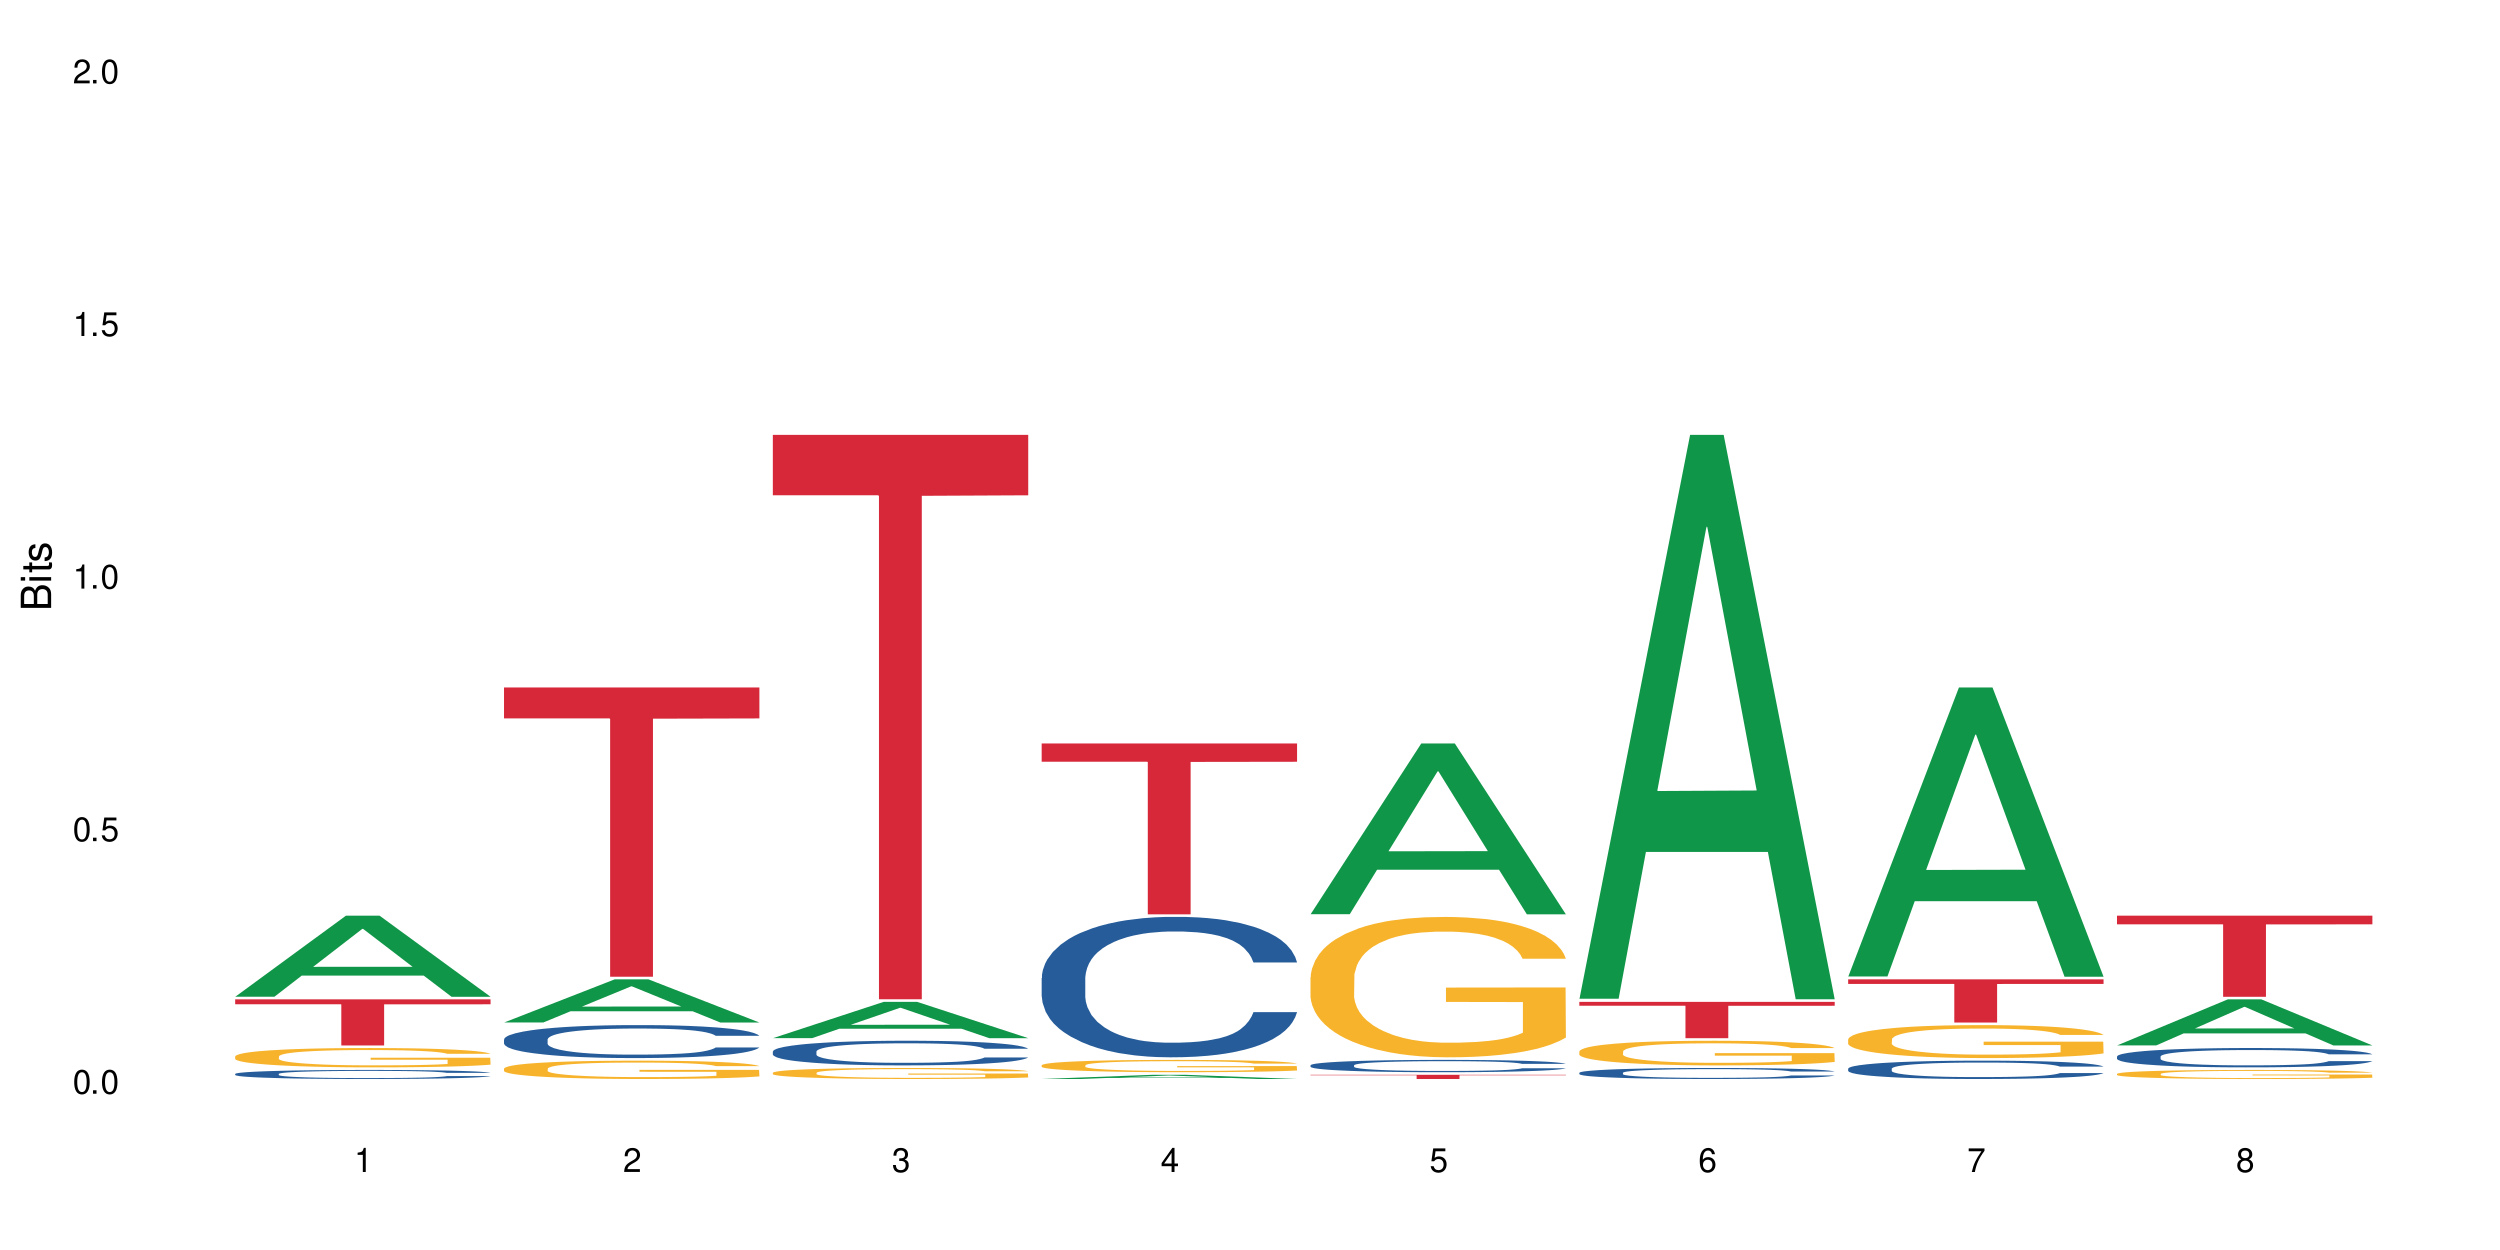 <?xml version="1.0" encoding="UTF-8"?>
<svg xmlns="http://www.w3.org/2000/svg" xmlns:xlink="http://www.w3.org/1999/xlink" width="720" height="360" viewBox="0 0 720 360">
<defs>
<g>
<g id="glyph-0-0">
</g>
<g id="glyph-0-1">
<path d="M 2.641 -6.938 C 2 -6.938 1.422 -6.656 1.078 -6.172 C 0.641 -5.562 0.406 -4.641 0.406 -3.359 C 0.406 -1.016 1.188 0.219 2.641 0.219 C 4.078 0.219 4.859 -1.016 4.859 -3.297 C 4.859 -4.641 4.656 -5.547 4.203 -6.172 C 3.844 -6.656 3.281 -6.938 2.641 -6.938 Z M 2.641 -6.188 C 3.547 -6.188 4 -5.25 4 -3.375 C 4 -1.406 3.562 -0.484 2.625 -0.484 C 1.734 -0.484 1.281 -1.438 1.281 -3.344 C 1.281 -5.25 1.734 -6.188 2.641 -6.188 Z M 2.641 -6.188 "/>
</g>
<g id="glyph-0-2">
<path d="M 1.828 -1 L 0.828 -1 L 0.828 0 L 1.828 0 Z M 1.828 -1 "/>
</g>
<g id="glyph-0-3">
<path d="M 4.562 -6.797 L 1.062 -6.797 L 0.547 -3.094 L 1.328 -3.094 C 1.719 -3.562 2.047 -3.734 2.578 -3.734 C 3.484 -3.734 4.062 -3.109 4.062 -2.094 C 4.062 -1.125 3.484 -0.531 2.578 -0.531 C 1.828 -0.531 1.375 -0.906 1.188 -1.672 L 0.328 -1.672 C 0.453 -1.109 0.547 -0.844 0.75 -0.594 C 1.125 -0.078 1.828 0.219 2.594 0.219 C 3.969 0.219 4.922 -0.781 4.922 -2.219 C 4.922 -3.562 4.031 -4.484 2.719 -4.484 C 2.25 -4.484 1.859 -4.359 1.469 -4.062 L 1.734 -5.969 L 4.562 -5.969 Z M 4.562 -6.797 "/>
</g>
<g id="glyph-0-4">
<path d="M 2.484 -4.938 L 2.484 0 L 3.328 0 L 3.328 -6.938 L 2.766 -6.938 C 2.469 -5.875 2.281 -5.734 0.984 -5.562 L 0.984 -4.938 Z M 2.484 -4.938 "/>
</g>
<g id="glyph-0-5">
<path d="M 4.859 -0.828 L 1.281 -0.828 C 1.359 -1.406 1.672 -1.781 2.5 -2.281 L 3.469 -2.828 C 4.406 -3.344 4.906 -4.062 4.906 -4.906 C 4.906 -5.484 4.672 -6.031 4.266 -6.406 C 3.859 -6.766 3.375 -6.938 2.719 -6.938 C 1.859 -6.938 1.219 -6.625 0.844 -6.031 C 0.609 -5.672 0.5 -5.234 0.484 -4.531 L 1.328 -4.531 C 1.359 -5.016 1.406 -5.281 1.531 -5.516 C 1.75 -5.938 2.188 -6.203 2.703 -6.203 C 3.469 -6.203 4.031 -5.641 4.031 -4.891 C 4.031 -4.344 3.719 -3.859 3.125 -3.516 L 2.234 -3 C 0.812 -2.172 0.406 -1.531 0.328 -0.016 L 4.859 -0.016 Z M 4.859 -0.828 "/>
</g>
<g id="glyph-0-6">
<path d="M 2.125 -3.188 L 2.578 -3.188 C 3.5 -3.188 3.984 -2.766 3.984 -1.922 C 3.984 -1.062 3.469 -0.531 2.594 -0.531 C 1.656 -0.531 1.203 -1 1.156 -2.016 L 0.312 -2.016 C 0.344 -1.453 0.438 -1.094 0.609 -0.781 C 0.953 -0.109 1.625 0.219 2.547 0.219 C 3.953 0.219 4.859 -0.625 4.859 -1.938 C 4.859 -2.828 4.516 -3.297 3.703 -3.594 C 4.344 -3.844 4.656 -4.328 4.656 -5.031 C 4.656 -6.219 3.875 -6.938 2.578 -6.938 C 1.203 -6.938 0.484 -6.172 0.453 -4.703 L 1.297 -4.703 C 1.312 -5.125 1.344 -5.359 1.453 -5.578 C 1.641 -5.969 2.062 -6.203 2.594 -6.203 C 3.344 -6.203 3.797 -5.75 3.797 -5 C 3.797 -4.516 3.609 -4.219 3.25 -4.047 C 3.016 -3.953 2.703 -3.922 2.125 -3.906 Z M 2.125 -3.188 "/>
</g>
<g id="glyph-0-7">
<path d="M 3.141 -1.672 L 3.141 0 L 3.984 0 L 3.984 -1.672 L 4.984 -1.672 L 4.984 -2.438 L 3.984 -2.438 L 3.984 -6.938 L 3.359 -6.938 L 0.266 -2.578 L 0.266 -1.672 Z M 3.141 -2.438 L 1 -2.438 L 3.141 -5.5 Z M 3.141 -2.438 "/>
</g>
<g id="glyph-0-8">
<path d="M 4.781 -5.125 C 4.609 -6.266 3.891 -6.938 2.844 -6.938 C 2.094 -6.938 1.422 -6.578 1.031 -5.953 C 0.594 -5.266 0.406 -4.422 0.406 -3.172 C 0.406 -2 0.578 -1.25 0.984 -0.641 C 1.359 -0.078 1.953 0.219 2.703 0.219 C 3.984 0.219 4.922 -0.75 4.922 -2.094 C 4.922 -3.375 4.062 -4.281 2.844 -4.281 C 2.172 -4.281 1.641 -4.031 1.281 -3.516 C 1.281 -5.234 1.828 -6.188 2.797 -6.188 C 3.391 -6.188 3.797 -5.797 3.938 -5.125 Z M 2.734 -3.531 C 3.547 -3.531 4.062 -2.953 4.062 -2.031 C 4.062 -1.156 3.484 -0.531 2.703 -0.531 C 1.922 -0.531 1.328 -1.188 1.328 -2.078 C 1.328 -2.938 1.906 -3.531 2.734 -3.531 Z M 2.734 -3.531 "/>
</g>
<g id="glyph-0-9">
<path d="M 4.984 -6.797 L 0.438 -6.797 L 0.438 -5.969 L 4.109 -5.969 C 2.5 -3.656 1.828 -2.234 1.328 0 L 2.219 0 C 2.594 -2.172 3.453 -4.047 4.984 -6.094 Z M 4.984 -6.797 "/>
</g>
<g id="glyph-0-10">
<path d="M 3.75 -3.656 C 4.469 -4.094 4.688 -4.438 4.688 -5.078 C 4.688 -6.172 3.844 -6.938 2.641 -6.938 C 1.438 -6.938 0.594 -6.172 0.594 -5.094 C 0.594 -4.438 0.812 -4.094 1.516 -3.656 C 0.734 -3.266 0.359 -2.703 0.359 -1.922 C 0.359 -0.656 1.281 0.219 2.641 0.219 C 3.984 0.219 4.922 -0.656 4.922 -1.922 C 4.922 -2.703 4.531 -3.266 3.75 -3.656 Z M 2.641 -6.188 C 3.359 -6.188 3.812 -5.75 3.812 -5.062 C 3.812 -4.406 3.344 -3.984 2.641 -3.984 C 1.922 -3.984 1.453 -4.406 1.453 -5.078 C 1.453 -5.75 1.922 -6.188 2.641 -6.188 Z M 2.641 -3.266 C 3.484 -3.266 4.062 -2.719 4.062 -1.906 C 4.062 -1.078 3.484 -0.531 2.625 -0.531 C 1.797 -0.531 1.219 -1.094 1.219 -1.906 C 1.219 -2.719 1.781 -3.266 2.641 -3.266 Z M 2.641 -3.266 "/>
</g>
<g id="glyph-1-0">
</g>
<g id="glyph-1-1">
<path d="M 0 -0.953 L 0 -4.891 C 0 -5.719 -0.234 -6.344 -0.734 -6.797 C -1.188 -7.234 -1.812 -7.469 -2.5 -7.469 C -3.547 -7.469 -4.188 -7 -4.625 -5.875 C -4.984 -6.688 -5.625 -7.094 -6.531 -7.094 C -7.172 -7.094 -7.734 -6.859 -8.141 -6.391 C -8.562 -5.922 -8.75 -5.344 -8.75 -4.5 L -8.75 -0.953 Z M -4.984 -2.062 L -7.766 -2.062 L -7.766 -4.219 C -7.766 -4.844 -7.688 -5.203 -7.453 -5.5 C -7.219 -5.812 -6.859 -5.969 -6.375 -5.969 C -5.891 -5.969 -5.531 -5.812 -5.297 -5.5 C -5.062 -5.203 -4.984 -4.844 -4.984 -4.219 Z M -0.984 -2.062 L -4 -2.062 L -4 -4.781 C -4 -5.766 -3.438 -6.359 -2.484 -6.359 C -1.547 -6.359 -0.984 -5.766 -0.984 -4.781 Z M -0.984 -2.062 "/>
</g>
<g id="glyph-1-2">
<path d="M -6.281 -1.797 L -6.281 -0.797 L 0 -0.797 L 0 -1.797 Z M -8.75 -1.797 L -8.75 -0.797 L -7.484 -0.797 L -7.484 -1.797 Z M -8.75 -1.797 "/>
</g>
<g id="glyph-1-3">
<path d="M -6.281 -3.047 L -6.281 -2.016 L -8.016 -2.016 L -8.016 -1.016 L -6.281 -1.016 L -6.281 -0.172 L -5.469 -0.172 L -5.469 -1.016 L -0.719 -1.016 C -0.078 -1.016 0.281 -1.453 0.281 -2.234 C 0.281 -2.5 0.25 -2.719 0.188 -3.047 L -0.641 -3.047 C -0.609 -2.906 -0.594 -2.766 -0.594 -2.562 C -0.594 -2.141 -0.719 -2.016 -1.156 -2.016 L -5.469 -2.016 L -5.469 -3.047 Z M -6.281 -3.047 "/>
</g>
<g id="glyph-1-4">
<path d="M -4.531 -5.25 C -5.766 -5.25 -6.469 -4.422 -6.469 -2.969 C -6.469 -1.516 -5.719 -0.562 -4.547 -0.562 C -3.562 -0.562 -3.094 -1.062 -2.734 -2.562 L -2.516 -3.484 C -2.344 -4.188 -2.094 -4.469 -1.641 -4.469 C -1.047 -4.469 -0.641 -3.875 -0.641 -3 C -0.641 -2.453 -0.797 -2 -1.062 -1.75 C -1.25 -1.594 -1.422 -1.531 -1.875 -1.469 L -1.875 -0.406 C -0.422 -0.453 0.281 -1.266 0.281 -2.922 C 0.281 -4.5 -0.5 -5.516 -1.719 -5.516 C -2.656 -5.516 -3.172 -4.984 -3.469 -3.734 L -3.703 -2.766 C -3.891 -1.953 -4.156 -1.609 -4.594 -1.609 C -5.188 -1.609 -5.547 -2.125 -5.547 -2.938 C -5.547 -3.75 -5.203 -4.172 -4.531 -4.203 Z M -4.531 -5.25 "/>
</g>
</g>
</defs>
<rect x="-72" y="-36" width="864" height="432" fill="rgb(100%, 100%, 100%)" fill-opacity="1"/>
<path fill-rule="nonzero" fill="rgb(6.275%, 58.824%, 28.235%)" fill-opacity="1" d="M 67.73 287.051 L 67.809 287.027 L 99.637 263.707 L 109.301 263.707 L 141.281 287.074 L 130.047 287.074 L 122.031 280.973 L 86.906 280.973 L 79.047 287.051 L 67.73 287.051 L 90.285 278.449 L 118.809 278.43 L 104.586 267.527 L 104.43 267.504 L 104.27 267.57 L 90.207 278.43 L 90.285 278.449 Z M 67.73 287.051 "/>
<path fill-rule="nonzero" fill="rgb(14.51%, 36.078%, 60%)" fill-opacity="1" d="M 67.73 309.281 L 67.82 309.277 L 67.82 309.223 L 68.09 309.129 L 68.719 309.016 L 69.344 308.938 L 70.961 308.797 L 73.203 308.66 L 75.535 308.559 L 77.238 308.496 L 78.766 308.449 L 82.262 308.359 L 84.504 308.312 L 86.926 308.273 L 89.887 308.234 L 92.039 308.211 L 96.883 308.172 L 100.469 308.156 L 103.25 308.148 L 109.262 308.148 L 112.848 308.156 L 115.449 308.168 L 118.32 308.188 L 120.742 308.211 L 124.957 308.262 L 128.727 308.328 L 130.43 308.367 L 133.121 308.441 L 135.184 308.512 L 136.617 308.574 L 138.234 308.66 L 139.668 308.77 L 140.746 308.891 L 141.281 308.992 L 128.727 308.992 L 128.098 308.898 L 127.379 308.824 L 126.035 308.727 L 124.688 308.656 L 122.805 308.59 L 121.102 308.543 L 118.77 308.496 L 116.707 308.469 L 114.555 308.449 L 112.488 308.434 L 108.543 308.418 L 103.969 308.418 L 102.266 308.426 L 98.766 308.441 L 96.883 308.461 L 94.191 308.492 L 92.309 308.523 L 90.066 308.57 L 88.539 308.613 L 86.656 308.672 L 85.312 308.727 L 83.785 308.809 L 82.891 308.867 L 82.082 308.934 L 81.363 309.012 L 80.828 309.094 L 80.469 309.184 L 80.289 309.27 L 80.289 309.637 L 80.469 309.723 L 80.918 309.824 L 82.082 309.969 L 83.785 310.094 L 85.762 310.195 L 87.645 310.266 L 88.719 310.301 L 90.156 310.336 L 92.398 310.387 L 95.629 310.434 L 97.512 310.453 L 100.383 310.469 L 103.34 310.48 L 107.289 310.48 L 110.785 310.469 L 113.117 310.457 L 115.539 310.441 L 118.859 310.398 L 120.922 310.359 L 122.715 310.316 L 124.062 310.27 L 124.957 310.234 L 126.305 310.16 L 127.379 310.078 L 128.188 309.996 L 128.727 309.914 L 141.281 309.914 L 140.746 310.008 L 139.938 310.102 L 139.129 310.172 L 137.875 310.254 L 136.441 310.328 L 134.375 310.41 L 132.672 310.465 L 130.43 310.523 L 128.367 310.57 L 126.125 310.609 L 122.805 310.66 L 120.652 310.684 L 118.32 310.703 L 115.539 310.723 L 112.043 310.738 L 108.273 310.75 L 104.777 310.75 L 101.008 310.746 L 98.227 310.738 L 94.551 310.715 L 89.977 310.672 L 86.656 310.629 L 84.055 310.582 L 81.812 310.535 L 79.301 310.469 L 76.074 310.367 L 74.098 310.285 L 72.754 310.219 L 71.23 310.125 L 70.152 310.043 L 68.898 309.91 L 68 309.738 L 67.73 309.609 Z M 67.73 309.281 "/>
<path fill-rule="nonzero" fill="rgb(96.863%, 70.196%, 16.863%)" fill-opacity="1" d="M 67.73 304.219 L 67.82 304.215 L 67.82 304.113 L 68.18 303.883 L 69.078 303.566 L 70.242 303.309 L 71.5 303.105 L 72.305 303 L 73.652 302.844 L 74.816 302.734 L 77.777 302.504 L 81.543 302.293 L 83.609 302.199 L 85.941 302.113 L 89.258 302.016 L 90.785 301.98 L 95.449 301.898 L 100.738 301.848 L 106.57 301.832 L 109.262 301.84 L 112.938 301.859 L 117.961 301.914 L 120.832 301.965 L 123.074 302.016 L 125.406 302.082 L 128.277 302.184 L 130.969 302.305 L 133.121 302.43 L 135.273 302.582 L 137.066 302.742 L 138.594 302.922 L 139.938 303.137 L 140.746 303.312 L 141.281 303.492 L 128.816 303.492 L 128.098 303.312 L 127.289 303.176 L 125.945 303.008 L 124.598 302.887 L 123.254 302.789 L 120.742 302.656 L 118.59 302.574 L 115.898 302.504 L 113.297 302.461 L 110.336 302.43 L 108.543 302.418 L 103.789 302.418 L 99.484 302.453 L 96.973 302.496 L 95.18 302.535 L 92.668 302.613 L 91.141 302.672 L 90.246 302.715 L 87.555 302.871 L 85.762 303.012 L 84.773 303.109 L 83.52 303.262 L 82.621 303.398 L 81.633 303.602 L 81.098 303.758 L 80.379 304.102 L 80.289 305.016 L 80.559 305.211 L 81.098 305.418 L 81.812 305.602 L 82.891 305.797 L 83.965 305.941 L 85.852 306.141 L 87.465 306.273 L 88.719 306.359 L 91.141 306.496 L 92.129 306.543 L 94.461 306.637 L 96.883 306.707 L 99.844 306.766 L 102.086 306.797 L 105.672 306.824 L 110.246 306.824 L 115.629 306.793 L 119.039 306.75 L 121.371 306.711 L 122.895 306.676 L 124.777 306.621 L 126.125 306.57 L 127.379 306.512 L 128.906 306.426 L 128.906 305.211 L 106.75 305.207 L 106.75 304.637 L 141.195 304.629 L 141.281 306.621 L 139.398 306.758 L 137.066 306.891 L 134.824 306.992 L 132.492 307.078 L 129.176 307.176 L 126.484 307.234 L 122.355 307.305 L 118.59 307.352 L 114.645 307.383 L 111.145 307.398 L 107.02 307.402 L 103.34 307.395 L 99.395 307.363 L 96.254 307.32 L 93.383 307.27 L 90.516 307.203 L 86.926 307.098 L 84.594 307.012 L 82.172 306.906 L 79.75 306.777 L 77.598 306.641 L 76.164 306.531 L 74.727 306.41 L 73.203 306.258 L 71.766 306.086 L 70.691 305.93 L 69.703 305.75 L 68.988 305.582 L 68.27 305.352 L 67.91 305.172 L 67.73 305.012 Z M 67.73 304.219 "/>
<path fill-rule="nonzero" fill="rgb(83.922%, 15.686%, 22.353%)" fill-opacity="1" d="M 67.73 287.816 L 141.281 287.816 L 141.281 289.238 L 110.629 289.25 L 110.629 301.09 L 98.297 301.09 L 98.297 289.262 L 98.117 289.238 L 67.73 289.238 Z M 67.73 287.816 "/>
<path fill-rule="nonzero" fill="rgb(6.275%, 58.824%, 28.235%)" fill-opacity="1" d="M 145.156 294.477 L 145.234 294.465 L 177.059 282.039 L 186.723 282.039 L 218.707 294.488 L 207.469 294.488 L 199.453 291.238 L 164.328 291.238 L 156.469 294.477 L 145.156 294.477 L 167.707 289.895 L 196.23 289.883 L 182.008 284.074 L 181.852 284.062 L 181.695 284.098 L 167.629 289.883 L 167.707 289.895 Z M 145.156 294.477 "/>
<path fill-rule="nonzero" fill="rgb(14.51%, 36.078%, 60%)" fill-opacity="1" d="M 145.156 299.363 L 145.242 299.352 L 145.242 299.145 L 145.512 298.816 L 146.141 298.398 L 146.77 298.113 L 148.383 297.602 L 150.625 297.105 L 152.957 296.723 L 154.664 296.5 L 156.188 296.324 L 159.684 296.004 L 161.93 295.84 L 164.352 295.691 L 167.309 295.543 L 169.461 295.457 L 174.305 295.32 L 177.895 295.258 L 180.676 295.23 L 186.684 295.23 L 190.273 295.266 L 192.875 295.309 L 195.742 295.379 L 198.164 295.457 L 202.383 295.648 L 206.148 295.891 L 207.852 296.031 L 210.543 296.301 L 212.605 296.559 L 214.043 296.785 L 215.656 297.105 L 217.094 297.496 L 218.168 297.938 L 218.707 298.312 L 206.148 298.312 L 205.52 297.965 L 204.805 297.695 L 203.457 297.34 L 202.113 297.09 L 200.23 296.836 L 198.523 296.672 L 196.191 296.508 L 194.129 296.402 L 191.977 296.324 L 189.914 296.273 L 185.969 296.223 L 181.391 296.223 L 179.688 296.238 L 176.191 296.309 L 174.305 296.367 L 171.613 296.488 L 169.73 296.602 L 167.488 296.777 L 165.965 296.922 L 164.082 297.148 L 162.734 297.348 L 161.211 297.637 L 160.312 297.852 L 159.508 298.094 L 158.789 298.383 L 158.25 298.684 L 157.891 299.008 L 157.711 299.316 L 157.711 300.664 L 157.891 300.977 L 158.34 301.34 L 159.508 301.867 L 161.211 302.328 L 163.184 302.691 L 165.066 302.953 L 166.145 303.074 L 167.578 303.215 L 169.82 303.387 L 173.051 303.562 L 174.934 303.629 L 177.805 303.699 L 180.766 303.734 L 184.711 303.734 L 188.211 303.699 L 190.543 303.656 L 192.965 303.586 L 196.281 303.438 L 198.344 303.301 L 200.141 303.137 L 201.484 302.973 L 202.383 302.832 L 203.727 302.562 L 204.805 302.27 L 205.609 301.965 L 206.148 301.668 L 218.707 301.668 L 218.168 302.016 L 217.359 302.355 L 216.555 302.605 L 215.297 302.91 L 213.863 303.18 L 211.801 303.484 L 210.094 303.684 L 207.852 303.898 L 205.789 304.062 L 203.547 304.211 L 200.23 304.387 L 198.074 304.473 L 195.742 304.551 L 192.965 304.621 L 189.465 304.68 L 185.699 304.715 L 182.199 304.723 L 178.434 304.707 L 175.652 304.672 L 171.973 304.594 L 167.398 304.438 L 164.082 304.273 L 161.48 304.105 L 159.238 303.934 L 156.727 303.699 L 153.496 303.316 L 151.523 303.023 L 150.176 302.781 L 148.652 302.441 L 147.574 302.137 L 146.32 301.652 L 145.422 301.035 L 145.156 300.559 Z M 145.156 299.363 "/>
<path fill-rule="nonzero" fill="rgb(96.863%, 70.196%, 16.863%)" fill-opacity="1" d="M 145.156 307.73 L 145.242 307.727 L 145.242 307.629 L 145.602 307.414 L 146.5 307.113 L 147.664 306.867 L 148.922 306.676 L 149.73 306.574 L 151.074 306.43 L 152.242 306.32 L 155.199 306.105 L 158.969 305.902 L 161.031 305.816 L 163.363 305.734 L 166.684 305.641 L 168.207 305.609 L 172.871 305.531 L 178.164 305.484 L 183.992 305.469 L 186.684 305.473 L 190.363 305.492 L 195.387 305.547 L 198.254 305.594 L 200.496 305.641 L 202.828 305.703 L 205.699 305.801 L 208.391 305.918 L 210.543 306.031 L 212.695 306.176 L 214.492 306.332 L 216.016 306.5 L 217.359 306.703 L 218.168 306.871 L 218.707 307.043 L 206.238 307.043 L 205.52 306.871 L 204.715 306.742 L 203.367 306.582 L 202.023 306.469 L 200.676 306.375 L 198.164 306.25 L 196.012 306.172 L 193.32 306.105 L 190.723 306.062 L 187.762 306.031 L 185.969 306.023 L 181.211 306.023 L 176.906 306.059 L 174.395 306.094 L 172.602 306.133 L 170.09 306.207 L 168.566 306.266 L 167.668 306.305 L 164.977 306.453 L 163.184 306.586 L 162.195 306.68 L 160.941 306.824 L 160.043 306.953 L 159.059 307.148 L 158.52 307.293 L 157.801 307.621 L 157.711 308.488 L 157.98 308.672 L 158.52 308.871 L 159.238 309.043 L 160.312 309.227 L 161.391 309.367 L 163.273 309.555 L 164.887 309.68 L 166.145 309.762 L 168.566 309.891 L 169.551 309.938 L 171.883 310.023 L 174.305 310.09 L 177.266 310.148 L 179.508 310.176 L 183.098 310.203 L 187.672 310.203 L 193.055 310.172 L 196.461 310.133 L 198.793 310.094 L 200.32 310.062 L 202.203 310.008 L 203.547 309.961 L 204.805 309.906 L 206.328 309.824 L 206.328 308.672 L 184.172 308.668 L 184.172 308.125 L 218.617 308.121 L 218.707 310.008 L 216.824 310.137 L 214.492 310.266 L 212.25 310.359 L 209.918 310.441 L 206.598 310.535 L 203.906 310.594 L 199.781 310.66 L 196.012 310.703 L 192.066 310.73 L 188.566 310.746 L 184.441 310.75 L 180.766 310.742 L 176.816 310.711 L 173.68 310.676 L 170.809 310.625 L 167.938 310.562 L 164.352 310.461 L 162.016 310.379 L 159.594 310.277 L 157.172 310.156 L 155.02 310.027 L 153.586 309.926 L 152.152 309.809 L 150.625 309.664 L 149.191 309.5 L 148.113 309.352 L 147.129 309.184 L 146.41 309.023 L 145.691 308.809 L 145.332 308.633 L 145.156 308.484 Z M 145.156 307.73 "/>
<path fill-rule="nonzero" fill="rgb(83.922%, 15.686%, 22.353%)" fill-opacity="1" d="M 145.156 197.988 L 218.707 197.988 L 218.707 206.906 L 188.051 206.984 L 188.051 281.293 L 175.719 281.293 L 175.719 207.062 L 175.539 206.906 L 145.156 206.906 Z M 145.156 197.988 "/>
<path fill-rule="nonzero" fill="rgb(6.275%, 58.824%, 28.235%)" fill-opacity="1" d="M 222.578 298.984 L 222.656 298.973 L 254.48 288.543 L 264.148 288.543 L 296.129 298.992 L 284.895 298.992 L 276.879 296.266 L 241.75 296.266 L 233.895 298.984 L 222.578 298.984 L 245.129 295.137 L 273.656 295.125 L 259.434 290.25 L 259.273 290.238 L 259.117 290.27 L 245.051 295.125 L 245.129 295.137 Z M 222.578 298.984 "/>
<path fill-rule="nonzero" fill="rgb(14.51%, 36.078%, 60%)" fill-opacity="1" d="M 222.578 302.824 L 222.668 302.82 L 222.668 302.664 L 222.938 302.418 L 223.562 302.105 L 224.191 301.891 L 225.809 301.508 L 228.051 301.141 L 230.383 300.855 L 232.086 300.684 L 233.609 300.555 L 237.109 300.316 L 239.352 300.191 L 241.773 300.082 L 244.734 299.973 L 246.887 299.906 L 251.73 299.805 L 255.316 299.758 L 258.098 299.738 L 264.109 299.738 L 267.695 299.766 L 270.297 299.797 L 273.168 299.848 L 275.59 299.906 L 279.805 300.051 L 283.57 300.23 L 285.277 300.336 L 287.969 300.535 L 290.031 300.73 L 291.465 300.898 L 293.082 301.141 L 294.516 301.43 L 295.59 301.762 L 296.129 302.039 L 283.57 302.039 L 282.945 301.781 L 282.227 301.582 L 280.883 301.316 L 279.535 301.125 L 277.652 300.938 L 275.949 300.816 L 273.617 300.691 L 271.551 300.613 L 269.398 300.555 L 267.336 300.516 L 263.391 300.477 L 258.816 300.477 L 257.109 300.492 L 253.613 300.543 L 251.73 300.59 L 249.039 300.68 L 247.156 300.762 L 244.914 300.895 L 243.387 301.004 L 241.504 301.172 L 240.16 301.32 L 238.633 301.535 L 237.738 301.695 L 236.93 301.879 L 236.211 302.094 L 235.672 302.32 L 235.316 302.559 L 235.137 302.793 L 235.137 303.797 L 235.316 304.031 L 235.762 304.305 L 236.93 304.699 L 238.633 305.043 L 240.605 305.316 L 242.492 305.508 L 243.566 305.602 L 245.004 305.703 L 247.246 305.832 L 250.473 305.965 L 252.355 306.016 L 255.227 306.066 L 258.188 306.094 L 262.133 306.094 L 265.633 306.066 L 267.965 306.035 L 270.387 305.984 L 273.707 305.871 L 275.77 305.77 L 277.562 305.645 L 278.906 305.523 L 279.805 305.418 L 281.148 305.219 L 282.227 304.996 L 283.035 304.77 L 283.57 304.551 L 296.129 304.551 L 295.59 304.809 L 294.785 305.062 L 293.977 305.25 L 292.723 305.477 L 291.285 305.68 L 289.223 305.906 L 287.52 306.055 L 285.277 306.215 L 283.215 306.34 L 280.973 306.449 L 277.652 306.578 L 275.5 306.645 L 273.168 306.703 L 270.387 306.754 L 266.887 306.801 L 263.121 306.824 L 259.621 306.832 L 255.855 306.82 L 253.074 306.793 L 249.398 306.734 L 244.824 306.617 L 241.504 306.496 L 238.902 306.371 L 236.66 306.242 L 234.148 306.066 L 230.918 305.781 L 228.945 305.562 L 227.602 305.379 L 226.074 305.125 L 225 304.898 L 223.742 304.535 L 222.848 304.078 L 222.578 303.719 Z M 222.578 302.824 "/>
<path fill-rule="nonzero" fill="rgb(96.863%, 70.196%, 16.863%)" fill-opacity="1" d="M 222.578 308.938 L 222.668 308.934 L 222.668 308.875 L 223.027 308.746 L 223.922 308.566 L 225.09 308.418 L 226.344 308.301 L 227.152 308.242 L 228.496 308.152 L 229.664 308.09 L 232.625 307.961 L 236.391 307.84 L 238.453 307.785 L 240.785 307.738 L 244.105 307.68 L 245.629 307.66 L 250.293 307.613 L 255.586 307.586 L 261.418 307.578 L 264.109 307.582 L 267.785 307.59 L 272.809 307.625 L 275.68 307.652 L 277.922 307.68 L 280.254 307.719 L 283.125 307.777 L 285.816 307.848 L 287.969 307.918 L 290.121 308.004 L 291.914 308.098 L 293.438 308.199 L 294.785 308.32 L 295.59 308.422 L 296.129 308.523 L 283.66 308.523 L 282.945 308.422 L 282.137 308.344 L 280.793 308.246 L 279.445 308.176 L 278.102 308.121 L 275.59 308.047 L 273.438 308 L 270.746 307.961 L 268.145 307.934 L 265.184 307.918 L 263.391 307.91 L 258.637 307.91 L 254.332 307.93 L 251.82 307.953 L 250.023 307.977 L 247.512 308.02 L 245.988 308.055 L 245.094 308.078 L 242.402 308.168 L 240.605 308.25 L 239.621 308.305 L 238.363 308.391 L 237.469 308.469 L 236.48 308.586 L 235.941 308.672 L 235.227 308.871 L 235.137 309.391 L 235.406 309.5 L 235.941 309.621 L 236.66 309.727 L 237.738 309.836 L 238.812 309.918 L 240.695 310.031 L 242.312 310.109 L 243.566 310.156 L 245.988 310.234 L 246.977 310.262 L 249.309 310.312 L 251.73 310.355 L 254.691 310.391 L 256.934 310.406 L 260.52 310.422 L 265.094 310.422 L 270.477 310.402 L 273.887 310.379 L 276.219 310.355 L 277.742 310.336 L 279.625 310.305 L 280.973 310.277 L 282.227 310.242 L 283.75 310.195 L 283.75 309.5 L 261.598 309.5 L 261.598 309.176 L 296.039 309.172 L 296.129 310.305 L 294.246 310.383 L 291.914 310.457 L 289.672 310.516 L 287.34 310.566 L 284.02 310.621 L 281.328 310.656 L 277.203 310.695 L 273.438 310.723 L 269.488 310.738 L 265.992 310.75 L 261.867 310.75 L 258.188 310.746 L 254.242 310.727 L 251.102 310.703 L 248.23 310.676 L 245.359 310.637 L 241.773 310.578 L 239.441 310.527 L 237.02 310.469 L 234.598 310.395 L 232.445 310.316 L 231.008 310.254 L 229.574 310.188 L 228.051 310.098 L 226.613 310 L 225.539 309.91 L 224.551 309.809 L 223.832 309.715 L 223.117 309.582 L 222.758 309.48 L 222.578 309.391 Z M 222.578 308.938 "/>
<path fill-rule="nonzero" fill="rgb(83.922%, 15.686%, 22.353%)" fill-opacity="1" d="M 222.578 125.242 L 296.129 125.242 L 296.129 142.645 L 265.477 142.797 L 265.477 287.797 L 253.141 287.797 L 253.141 142.949 L 252.965 142.645 L 222.578 142.645 Z M 222.578 125.242 "/>
<path fill-rule="nonzero" fill="rgb(6.275%, 58.824%, 28.235%)" fill-opacity="1" d="M 300 310.75 L 300.078 310.75 L 331.906 309.543 L 341.57 309.543 L 373.555 310.75 L 362.316 310.75 L 354.301 310.438 L 319.176 310.438 L 311.316 310.75 L 300 310.75 L 322.555 310.305 L 351.078 310.305 L 336.855 309.742 L 336.699 309.742 L 336.543 309.746 L 322.477 310.305 L 322.555 310.305 Z M 300 310.75 "/>
<path fill-rule="nonzero" fill="rgb(14.51%, 36.078%, 60%)" fill-opacity="1" d="M 300 281.668 L 300.09 281.629 L 300.09 280.742 L 300.359 279.34 L 300.988 277.566 L 301.617 276.348 L 303.23 274.164 L 305.473 272.059 L 307.805 270.434 L 309.508 269.473 L 311.035 268.734 L 314.531 267.367 L 316.773 266.664 L 319.195 266.035 L 322.156 265.406 L 324.309 265.039 L 329.152 264.445 L 332.742 264.188 L 335.52 264.078 L 341.531 264.078 L 345.117 264.223 L 347.719 264.41 L 350.59 264.703 L 353.012 265.039 L 357.227 265.852 L 360.996 266.887 L 362.699 267.477 L 365.391 268.621 L 367.453 269.73 L 368.891 270.691 L 370.504 272.059 L 371.938 273.723 L 373.016 275.605 L 373.555 277.195 L 360.996 277.195 L 360.367 275.719 L 359.648 274.57 L 358.305 273.059 L 356.961 271.984 L 355.074 270.914 L 353.371 270.211 L 351.039 269.508 L 348.977 269.066 L 346.824 268.734 L 344.762 268.512 L 340.812 268.289 L 336.238 268.289 L 334.535 268.363 L 331.035 268.66 L 329.152 268.918 L 326.461 269.434 L 324.578 269.914 L 322.336 270.656 L 320.812 271.281 L 318.926 272.242 L 317.582 273.094 L 316.059 274.312 L 315.16 275.238 L 314.352 276.273 L 313.637 277.492 L 313.098 278.785 L 312.738 280.152 L 312.559 281.484 L 312.559 287.211 L 312.738 288.543 L 313.188 290.094 L 314.352 292.348 L 316.059 294.309 L 318.031 295.859 L 319.914 296.969 L 320.992 297.484 L 322.426 298.078 L 324.668 298.816 L 327.898 299.555 L 329.781 299.852 L 332.652 300.145 L 335.609 300.293 L 339.559 300.293 L 343.055 300.145 L 345.387 299.961 L 347.809 299.664 L 351.129 299.039 L 353.191 298.445 L 354.984 297.742 L 356.332 297.043 L 357.227 296.449 L 358.574 295.305 L 359.648 294.047 L 360.457 292.754 L 360.996 291.496 L 373.555 291.496 L 373.016 292.977 L 372.207 294.418 L 371.402 295.488 L 370.145 296.781 L 368.711 297.93 L 366.645 299.223 L 364.941 300.07 L 362.699 300.996 L 360.637 301.699 L 358.395 302.328 L 355.074 303.066 L 352.922 303.434 L 350.59 303.766 L 347.809 304.062 L 344.312 304.32 L 340.543 304.469 L 337.047 304.508 L 333.277 304.434 L 330.5 304.285 L 326.82 303.953 L 322.246 303.289 L 318.926 302.586 L 316.324 301.883 L 314.082 301.145 L 311.57 300.145 L 308.344 298.52 L 306.371 297.262 L 305.023 296.227 L 303.5 294.789 L 302.422 293.492 L 301.168 291.426 L 300.27 288.801 L 300 286.766 Z M 300 281.668 "/>
<path fill-rule="nonzero" fill="rgb(96.863%, 70.196%, 16.863%)" fill-opacity="1" d="M 300 306.77 L 300.09 306.77 L 300.09 306.703 L 300.449 306.559 L 301.348 306.355 L 302.512 306.191 L 303.77 306.062 L 304.574 305.992 L 305.922 305.898 L 307.086 305.824 L 310.047 305.68 L 313.816 305.543 L 315.879 305.484 L 318.211 305.43 L 321.527 305.367 L 323.055 305.344 L 327.719 305.293 L 333.012 305.262 L 338.84 305.25 L 341.531 305.254 L 345.207 305.27 L 350.23 305.305 L 353.102 305.336 L 355.344 305.367 L 357.676 305.41 L 360.547 305.477 L 363.238 305.555 L 365.391 305.629 L 367.543 305.727 L 369.336 305.832 L 370.863 305.945 L 372.207 306.082 L 373.016 306.195 L 373.555 306.309 L 361.086 306.309 L 360.367 306.195 L 359.559 306.105 L 358.215 306 L 356.871 305.922 L 355.523 305.859 L 353.012 305.777 L 350.859 305.727 L 348.168 305.68 L 345.566 305.648 L 342.609 305.629 L 340.812 305.625 L 336.059 305.625 L 331.754 305.648 L 329.242 305.672 L 327.449 305.699 L 324.938 305.746 L 323.414 305.785 L 322.516 305.812 L 319.824 305.914 L 318.031 306.004 L 317.043 306.066 L 315.789 306.164 L 314.891 306.25 L 313.902 306.379 L 313.367 306.477 L 312.648 306.695 L 312.559 307.281 L 312.828 307.402 L 313.367 307.535 L 314.082 307.652 L 315.16 307.777 L 316.234 307.871 L 318.121 307.996 L 319.734 308.082 L 320.992 308.137 L 323.414 308.223 L 324.398 308.254 L 326.73 308.312 L 329.152 308.355 L 332.113 308.395 L 334.355 308.414 L 337.941 308.43 L 342.52 308.43 L 347.898 308.41 L 351.309 308.387 L 353.641 308.359 L 355.164 308.336 L 357.047 308.301 L 358.395 308.27 L 359.648 308.234 L 361.176 308.176 L 361.176 307.402 L 339.02 307.398 L 339.02 307.039 L 373.465 307.035 L 373.555 308.301 L 371.668 308.387 L 369.336 308.473 L 367.094 308.539 L 364.762 308.594 L 361.445 308.652 L 358.754 308.691 L 354.629 308.738 L 350.859 308.766 L 346.914 308.785 L 343.414 308.797 L 339.289 308.801 L 335.609 308.793 L 331.664 308.773 L 328.523 308.746 L 325.656 308.715 L 322.785 308.672 L 319.195 308.605 L 316.863 308.551 L 314.441 308.48 L 312.02 308.402 L 309.867 308.312 L 308.434 308.246 L 306.996 308.168 L 305.473 308.07 L 304.039 307.961 L 302.961 307.859 L 301.973 307.746 L 301.258 307.641 L 300.539 307.492 L 300.18 307.379 L 300 307.277 Z M 300 306.77 "/>
<path fill-rule="nonzero" fill="rgb(83.922%, 15.686%, 22.353%)" fill-opacity="1" d="M 300 214.121 L 373.555 214.121 L 373.555 219.387 L 342.898 219.434 L 342.898 263.332 L 330.566 263.332 L 330.566 219.48 L 330.387 219.387 L 300 219.387 Z M 300 214.121 "/>
<path fill-rule="nonzero" fill="rgb(6.275%, 58.824%, 28.235%)" fill-opacity="1" d="M 377.426 263.285 L 377.504 263.238 L 409.328 214.121 L 418.992 214.121 L 450.977 263.332 L 439.738 263.332 L 431.723 250.484 L 396.598 250.484 L 388.738 263.285 L 377.426 263.285 L 399.977 245.172 L 428.504 245.125 L 414.277 222.16 L 414.121 222.113 L 413.965 222.254 L 399.898 245.125 L 399.977 245.172 Z M 377.426 263.285 "/>
<path fill-rule="nonzero" fill="rgb(14.51%, 36.078%, 60%)" fill-opacity="1" d="M 377.426 306.797 L 377.516 306.793 L 377.516 306.715 L 377.781 306.59 L 378.41 306.434 L 379.039 306.328 L 380.652 306.137 L 382.895 305.953 L 385.227 305.809 L 386.934 305.727 L 388.457 305.66 L 391.957 305.539 L 394.199 305.48 L 396.621 305.422 L 399.578 305.367 L 401.734 305.336 L 406.574 305.285 L 410.164 305.262 L 412.945 305.25 L 418.953 305.25 L 422.543 305.266 L 425.145 305.281 L 428.016 305.309 L 430.438 305.336 L 434.652 305.406 L 438.418 305.5 L 440.125 305.551 L 442.812 305.652 L 444.879 305.746 L 446.312 305.832 L 447.926 305.953 L 449.363 306.098 L 450.438 306.262 L 450.977 306.402 L 438.418 306.402 L 437.789 306.273 L 437.074 306.172 L 435.727 306.039 L 434.383 305.945 L 432.5 305.852 L 430.793 305.789 L 428.461 305.727 L 426.398 305.691 L 424.246 305.66 L 422.184 305.641 L 418.238 305.621 L 413.664 305.621 L 411.957 305.629 L 408.461 305.652 L 406.574 305.676 L 403.887 305.723 L 402 305.766 L 399.758 305.828 L 398.234 305.883 L 396.352 305.969 L 395.004 306.043 L 393.48 306.148 L 392.582 306.23 L 391.777 306.32 L 391.059 306.43 L 390.52 306.543 L 390.16 306.664 L 389.98 306.781 L 389.98 307.281 L 390.16 307.398 L 390.609 307.535 L 391.777 307.734 L 393.48 307.906 L 395.453 308.039 L 397.336 308.137 L 398.414 308.184 L 399.848 308.234 L 402.09 308.301 L 405.32 308.367 L 407.203 308.391 L 410.074 308.418 L 413.035 308.43 L 416.98 308.43 L 420.48 308.418 L 422.812 308.402 L 425.234 308.375 L 428.551 308.32 L 430.613 308.27 L 432.41 308.207 L 433.754 308.145 L 434.652 308.094 L 435.996 307.992 L 437.074 307.883 L 437.879 307.77 L 438.418 307.66 L 450.977 307.66 L 450.438 307.789 L 449.633 307.914 L 448.824 308.008 L 447.566 308.121 L 446.133 308.223 L 444.07 308.336 L 442.367 308.41 L 440.125 308.492 L 438.059 308.555 L 435.816 308.609 L 432.5 308.672 L 430.348 308.707 L 428.016 308.734 L 425.234 308.762 L 421.734 308.785 L 417.969 308.797 L 414.469 308.801 L 410.703 308.793 L 407.922 308.781 L 404.242 308.75 L 399.668 308.691 L 396.352 308.633 L 393.75 308.57 L 391.508 308.504 L 388.996 308.418 L 385.766 308.273 L 383.793 308.164 L 382.449 308.074 L 380.922 307.945 L 379.848 307.832 L 378.59 307.652 L 377.695 307.422 L 377.426 307.242 Z M 377.426 306.797 "/>
<path fill-rule="nonzero" fill="rgb(96.863%, 70.196%, 16.863%)" fill-opacity="1" d="M 377.426 281.395 L 377.516 281.355 L 377.516 280.617 L 377.871 278.957 L 378.77 276.668 L 379.938 274.785 L 381.191 273.309 L 382 272.531 L 383.344 271.426 L 384.512 270.613 L 387.469 268.949 L 391.238 267.398 L 393.301 266.734 L 395.633 266.105 L 398.953 265.406 L 400.477 265.148 L 405.141 264.555 L 410.434 264.188 L 416.262 264.078 L 418.953 264.113 L 422.633 264.262 L 427.656 264.668 L 430.527 265.035 L 432.77 265.406 L 435.102 265.887 L 437.969 266.625 L 440.66 267.512 L 442.812 268.395 L 444.969 269.504 L 446.762 270.684 L 448.285 271.977 L 449.633 273.527 L 450.438 274.82 L 450.977 276.113 L 438.508 276.113 L 437.789 274.82 L 436.984 273.824 L 435.637 272.605 L 434.293 271.719 L 432.949 271.02 L 430.438 270.059 L 428.281 269.469 L 425.594 268.949 L 422.992 268.617 L 420.031 268.395 L 418.238 268.324 L 413.484 268.324 L 409.176 268.582 L 406.664 268.875 L 404.871 269.172 L 402.359 269.727 L 400.836 270.168 L 399.938 270.465 L 397.246 271.609 L 395.453 272.641 L 394.469 273.344 L 393.211 274.453 L 392.312 275.449 L 391.328 276.926 L 390.789 278.031 L 390.07 280.543 L 389.98 287.191 L 390.25 288.594 L 390.789 290.105 L 391.508 291.438 L 392.582 292.84 L 393.66 293.91 L 395.543 295.352 L 397.156 296.309 L 398.414 296.938 L 400.836 297.934 L 401.82 298.266 L 404.156 298.93 L 406.574 299.449 L 409.535 299.891 L 411.777 300.113 L 415.367 300.297 L 419.941 300.297 L 425.324 300.074 L 428.73 299.781 L 431.062 299.484 L 432.59 299.227 L 434.473 298.82 L 435.816 298.453 L 437.074 298.047 L 438.598 297.418 L 438.598 288.594 L 416.441 288.555 L 416.441 284.422 L 450.887 284.383 L 450.977 298.82 L 449.094 299.816 L 446.762 300.777 L 444.52 301.516 L 442.188 302.145 L 438.867 302.844 L 436.176 303.289 L 432.051 303.805 L 428.281 304.137 L 424.336 304.359 L 420.84 304.469 L 416.711 304.508 L 413.035 304.434 L 409.086 304.211 L 405.949 303.914 L 403.078 303.547 L 400.207 303.066 L 396.621 302.293 L 394.289 301.664 L 391.867 300.887 L 389.445 299.965 L 387.293 298.969 L 385.855 298.191 L 384.422 297.309 L 382.895 296.199 L 381.461 294.945 L 380.383 293.801 L 379.398 292.508 L 378.68 291.289 L 377.961 289.625 L 377.605 288.297 L 377.426 287.152 Z M 377.426 281.395 "/>
<path fill-rule="nonzero" fill="rgb(83.922%, 15.686%, 22.353%)" fill-opacity="1" d="M 377.426 309.543 L 450.977 309.543 L 450.977 309.676 L 420.324 309.676 L 420.324 310.75 L 407.988 310.75 L 407.988 309.676 L 377.426 309.676 Z M 377.426 309.543 "/>
<path fill-rule="nonzero" fill="rgb(6.275%, 58.824%, 28.235%)" fill-opacity="1" d="M 454.848 287.645 L 454.926 287.492 L 486.75 125.242 L 496.418 125.242 L 528.398 287.797 L 517.164 287.797 L 509.148 245.363 L 474.023 245.363 L 466.164 287.645 L 454.848 287.645 L 477.402 227.812 L 505.926 227.66 L 491.703 151.801 L 491.547 151.648 L 491.387 152.105 L 477.32 227.66 L 477.402 227.812 Z M 454.848 287.645 "/>
<path fill-rule="nonzero" fill="rgb(14.51%, 36.078%, 60%)" fill-opacity="1" d="M 454.848 308.957 L 454.938 308.957 L 454.938 308.887 L 455.207 308.777 L 455.836 308.637 L 456.461 308.539 L 458.078 308.371 L 460.32 308.203 L 462.652 308.078 L 464.355 308 L 465.879 307.941 L 469.379 307.836 L 471.621 307.781 L 474.043 307.73 L 477.004 307.68 L 479.156 307.652 L 484 307.605 L 487.586 307.586 L 490.367 307.578 L 496.379 307.578 L 499.965 307.59 L 502.566 307.602 L 505.438 307.625 L 507.859 307.652 L 512.074 307.715 L 515.844 307.797 L 517.547 307.844 L 520.238 307.934 L 522.301 308.02 L 523.734 308.098 L 525.352 308.203 L 526.785 308.336 L 527.863 308.48 L 528.398 308.605 L 515.844 308.605 L 515.215 308.492 L 514.496 308.402 L 513.152 308.281 L 511.805 308.199 L 509.922 308.113 L 508.219 308.059 L 505.887 308.004 L 503.824 307.969 L 501.672 307.941 L 499.605 307.926 L 495.66 307.906 L 491.086 307.906 L 489.383 307.914 L 485.883 307.938 L 484 307.957 L 481.309 307.996 L 479.426 308.035 L 477.184 308.094 L 475.656 308.145 L 473.773 308.219 L 472.43 308.285 L 470.902 308.383 L 470.008 308.453 L 469.199 308.535 L 468.48 308.629 L 467.945 308.73 L 467.586 308.84 L 467.406 308.945 L 467.406 309.395 L 467.586 309.496 L 468.035 309.621 L 469.199 309.797 L 470.902 309.949 L 472.879 310.074 L 474.762 310.16 L 475.836 310.199 L 477.273 310.246 L 479.516 310.305 L 482.742 310.363 L 484.629 310.387 L 487.496 310.41 L 490.457 310.422 L 494.406 310.422 L 497.902 310.41 L 500.234 310.395 L 502.656 310.371 L 505.977 310.32 L 508.039 310.277 L 509.832 310.219 L 511.18 310.164 L 512.074 310.117 L 513.422 310.027 L 514.496 309.93 L 515.305 309.828 L 515.844 309.73 L 528.398 309.73 L 527.863 309.848 L 527.055 309.961 L 526.246 310.043 L 524.992 310.145 L 523.555 310.234 L 521.492 310.336 L 519.789 310.402 L 517.547 310.477 L 515.484 310.531 L 513.242 310.582 L 509.922 310.637 L 507.77 310.668 L 505.438 310.691 L 502.656 310.715 L 499.16 310.738 L 495.391 310.75 L 491.895 310.75 L 488.125 310.746 L 485.344 310.734 L 481.668 310.707 L 477.094 310.656 L 473.773 310.602 L 471.172 310.547 L 468.93 310.488 L 466.418 310.41 L 463.191 310.281 L 461.215 310.184 L 459.871 310.102 L 458.348 309.988 L 457.27 309.887 L 456.016 309.723 L 455.117 309.52 L 454.848 309.359 Z M 454.848 308.957 "/>
<path fill-rule="nonzero" fill="rgb(96.863%, 70.196%, 16.863%)" fill-opacity="1" d="M 454.848 302.777 L 454.938 302.77 L 454.938 302.641 L 455.297 302.348 L 456.191 301.949 L 457.359 301.617 L 458.613 301.359 L 459.422 301.223 L 460.77 301.027 L 461.934 300.887 L 464.895 300.594 L 468.66 300.32 L 470.723 300.207 L 473.055 300.094 L 476.375 299.973 L 477.898 299.926 L 482.562 299.824 L 487.855 299.758 L 493.688 299.738 L 496.379 299.746 L 500.055 299.77 L 505.078 299.844 L 507.949 299.906 L 510.191 299.973 L 512.523 300.055 L 515.395 300.188 L 518.086 300.34 L 520.238 300.496 L 522.391 300.691 L 524.184 300.898 L 525.711 301.125 L 527.055 301.398 L 527.863 301.625 L 528.398 301.852 L 515.934 301.852 L 515.215 301.625 L 514.406 301.449 L 513.062 301.234 L 511.715 301.078 L 510.371 300.957 L 507.859 300.789 L 505.707 300.684 L 503.016 300.594 L 500.414 300.535 L 497.453 300.496 L 495.66 300.484 L 490.906 300.484 L 486.602 300.527 L 484.09 300.582 L 482.297 300.633 L 479.785 300.73 L 478.258 300.809 L 477.363 300.859 L 474.672 301.059 L 472.879 301.242 L 471.891 301.363 L 470.633 301.559 L 469.738 301.734 L 468.75 301.992 L 468.211 302.188 L 467.496 302.629 L 467.406 303.793 L 467.676 304.039 L 468.211 304.305 L 468.93 304.539 L 470.008 304.785 L 471.082 304.973 L 472.965 305.227 L 474.582 305.395 L 475.836 305.504 L 478.258 305.68 L 479.246 305.738 L 481.578 305.855 L 484 305.945 L 486.961 306.023 L 489.203 306.062 L 492.789 306.094 L 497.363 306.094 L 502.746 306.055 L 506.156 306.004 L 508.488 305.953 L 510.012 305.906 L 511.895 305.836 L 513.242 305.77 L 514.496 305.699 L 516.023 305.59 L 516.023 304.039 L 493.867 304.035 L 493.867 303.309 L 528.309 303.301 L 528.398 305.836 L 526.516 306.008 L 524.184 306.18 L 521.941 306.309 L 519.609 306.418 L 516.289 306.539 L 513.602 306.617 L 509.473 306.711 L 505.707 306.766 L 501.758 306.805 L 498.262 306.824 L 494.137 306.832 L 490.457 306.82 L 486.512 306.781 L 483.371 306.73 L 480.5 306.664 L 477.633 306.578 L 474.043 306.445 L 471.711 306.332 L 469.289 306.199 L 466.867 306.035 L 464.715 305.859 L 463.281 305.723 L 461.844 305.57 L 460.32 305.375 L 458.883 305.156 L 457.809 304.953 L 456.82 304.727 L 456.102 304.512 L 455.387 304.223 L 455.027 303.988 L 454.848 303.789 Z M 454.848 302.777 "/>
<path fill-rule="nonzero" fill="rgb(83.922%, 15.686%, 22.353%)" fill-opacity="1" d="M 454.848 288.543 L 528.398 288.543 L 528.398 289.66 L 497.746 289.672 L 497.746 298.992 L 485.414 298.992 L 485.414 289.68 L 485.234 289.66 L 454.848 289.66 Z M 454.848 288.543 "/>
<path fill-rule="nonzero" fill="rgb(6.275%, 58.824%, 28.235%)" fill-opacity="1" d="M 532.27 281.215 L 532.352 281.137 L 564.176 197.988 L 573.84 197.988 L 605.824 281.293 L 594.586 281.293 L 586.57 259.547 L 551.445 259.547 L 543.586 281.215 L 532.27 281.215 L 554.824 250.551 L 583.348 250.473 L 569.125 211.598 L 568.969 211.52 L 568.812 211.754 L 554.746 250.473 L 554.824 250.551 Z M 532.27 281.215 "/>
<path fill-rule="nonzero" fill="rgb(14.51%, 36.078%, 60%)" fill-opacity="1" d="M 532.27 307.766 L 532.359 307.762 L 532.359 307.645 L 532.629 307.461 L 533.258 307.23 L 533.887 307.07 L 535.5 306.785 L 537.742 306.512 L 540.074 306.301 L 541.777 306.172 L 543.305 306.078 L 546.801 305.898 L 549.043 305.805 L 551.465 305.723 L 554.426 305.641 L 556.578 305.594 L 561.422 305.516 L 565.012 305.484 L 567.793 305.469 L 573.801 305.469 L 577.391 305.488 L 579.992 305.512 L 582.859 305.551 L 585.281 305.594 L 589.5 305.699 L 593.266 305.836 L 594.969 305.914 L 597.66 306.062 L 599.723 306.207 L 601.16 306.332 L 602.773 306.512 L 604.207 306.73 L 605.285 306.977 L 605.824 307.184 L 593.266 307.184 L 592.637 306.988 L 591.922 306.84 L 590.574 306.641 L 589.23 306.5 L 587.344 306.363 L 585.641 306.27 L 583.309 306.18 L 581.246 306.121 L 579.094 306.078 L 577.031 306.047 L 573.082 306.02 L 568.508 306.02 L 566.805 306.027 L 563.305 306.066 L 561.422 306.102 L 558.73 306.168 L 556.848 306.23 L 554.605 306.328 L 553.082 306.41 L 551.199 306.535 L 549.852 306.648 L 548.328 306.805 L 547.43 306.926 L 546.621 307.062 L 545.906 307.223 L 545.367 307.391 L 545.008 307.57 L 544.828 307.742 L 544.828 308.492 L 545.008 308.664 L 545.457 308.867 L 546.621 309.164 L 548.328 309.418 L 550.301 309.621 L 552.184 309.766 L 553.262 309.832 L 554.695 309.91 L 556.938 310.008 L 560.168 310.105 L 562.051 310.145 L 564.922 310.18 L 567.883 310.199 L 571.828 310.199 L 575.324 310.18 L 577.656 310.156 L 580.078 310.117 L 583.398 310.035 L 585.461 309.961 L 587.254 309.867 L 588.602 309.777 L 589.5 309.699 L 590.844 309.551 L 591.922 309.383 L 592.727 309.215 L 593.266 309.051 L 605.824 309.051 L 605.285 309.246 L 604.477 309.434 L 603.672 309.574 L 602.414 309.742 L 600.98 309.891 L 598.918 310.062 L 597.211 310.172 L 594.969 310.293 L 592.906 310.383 L 590.664 310.465 L 587.344 310.562 L 585.191 310.609 L 582.859 310.656 L 580.078 310.695 L 576.582 310.727 L 572.816 310.746 L 569.316 310.75 L 565.551 310.742 L 562.77 310.723 L 559.09 310.68 L 554.516 310.594 L 551.199 310.5 L 548.598 310.41 L 546.355 310.312 L 543.844 310.18 L 540.613 309.969 L 538.641 309.805 L 537.293 309.668 L 535.77 309.48 L 534.691 309.312 L 533.438 309.043 L 532.539 308.699 L 532.27 308.434 Z M 532.27 307.766 "/>
<path fill-rule="nonzero" fill="rgb(96.863%, 70.196%, 16.863%)" fill-opacity="1" d="M 532.27 299.297 L 532.359 299.289 L 532.359 299.113 L 532.719 298.727 L 533.617 298.188 L 534.781 297.746 L 536.039 297.398 L 536.844 297.219 L 538.191 296.957 L 539.355 296.766 L 542.316 296.375 L 546.086 296.012 L 548.148 295.855 L 550.48 295.707 L 553.797 295.543 L 555.324 295.484 L 559.988 295.344 L 565.281 295.258 L 571.109 295.23 L 573.801 295.242 L 577.48 295.273 L 582.5 295.371 L 585.371 295.457 L 587.613 295.543 L 589.945 295.656 L 592.816 295.828 L 595.508 296.039 L 597.66 296.246 L 599.812 296.508 L 601.609 296.785 L 603.133 297.086 L 604.477 297.449 L 605.285 297.754 L 605.824 298.059 L 593.355 298.059 L 592.637 297.754 L 591.832 297.52 L 590.484 297.234 L 589.141 297.027 L 587.793 296.863 L 585.281 296.637 L 583.129 296.496 L 580.438 296.375 L 577.836 296.297 L 574.879 296.246 L 573.082 296.23 L 568.328 296.23 L 564.023 296.289 L 561.512 296.359 L 559.719 296.43 L 557.207 296.559 L 555.684 296.664 L 554.785 296.73 L 552.094 297 L 550.301 297.242 L 549.312 297.406 L 548.059 297.668 L 547.16 297.902 L 546.176 298.25 L 545.637 298.508 L 544.918 299.098 L 544.828 300.656 L 545.098 300.988 L 545.637 301.344 L 546.355 301.656 L 547.43 301.984 L 548.508 302.234 L 550.391 302.574 L 552.004 302.801 L 553.262 302.945 L 555.684 303.18 L 556.668 303.258 L 559 303.414 L 561.422 303.535 L 564.383 303.641 L 566.625 303.691 L 570.215 303.734 L 574.789 303.734 L 580.168 303.684 L 583.578 303.613 L 585.91 303.543 L 587.434 303.484 L 589.32 303.387 L 590.664 303.301 L 591.922 303.207 L 593.445 303.059 L 593.445 300.988 L 571.289 300.98 L 571.289 300.008 L 605.734 300 L 605.824 303.387 L 603.941 303.621 L 601.609 303.848 L 599.363 304.02 L 597.031 304.168 L 593.715 304.332 L 591.023 304.438 L 586.898 304.559 L 583.129 304.637 L 579.184 304.688 L 575.684 304.715 L 571.559 304.723 L 567.883 304.707 L 563.934 304.652 L 560.797 304.586 L 557.926 304.496 L 555.055 304.387 L 551.465 304.203 L 549.133 304.055 L 546.711 303.875 L 544.289 303.656 L 542.137 303.422 L 540.703 303.242 L 539.266 303.031 L 537.742 302.773 L 536.309 302.477 L 535.23 302.211 L 534.246 301.906 L 533.527 301.621 L 532.809 301.23 L 532.449 300.918 L 532.27 300.648 Z M 532.27 299.297 "/>
<path fill-rule="nonzero" fill="rgb(83.922%, 15.686%, 22.353%)" fill-opacity="1" d="M 532.27 282.039 L 605.824 282.039 L 605.824 283.371 L 575.168 283.383 L 575.168 294.488 L 562.836 294.488 L 562.836 283.395 L 562.656 283.371 L 532.27 283.371 Z M 532.27 282.039 "/>
<path fill-rule="nonzero" fill="rgb(6.275%, 58.824%, 28.235%)" fill-opacity="1" d="M 609.695 301.074 L 609.773 301.062 L 641.598 287.816 L 651.266 287.816 L 683.246 301.09 L 672.008 301.09 L 663.996 297.625 L 628.867 297.625 L 621.012 301.074 L 609.695 301.074 L 632.246 296.191 L 660.773 296.18 L 646.551 289.984 L 646.391 289.973 L 646.234 290.012 L 632.168 296.18 L 632.246 296.191 Z M 609.695 301.074 "/>
<path fill-rule="nonzero" fill="rgb(14.51%, 36.078%, 60%)" fill-opacity="1" d="M 609.695 304.258 L 609.785 304.25 L 609.785 304.129 L 610.055 303.938 L 610.68 303.691 L 611.309 303.523 L 612.922 303.223 L 615.164 302.934 L 617.5 302.711 L 619.203 302.578 L 620.727 302.477 L 624.227 302.285 L 626.469 302.191 L 628.891 302.102 L 631.852 302.016 L 634.004 301.965 L 638.848 301.883 L 642.434 301.848 L 645.215 301.832 L 651.223 301.832 L 654.812 301.855 L 657.414 301.879 L 660.285 301.922 L 662.707 301.965 L 666.922 302.078 L 670.688 302.219 L 672.395 302.301 L 675.086 302.461 L 677.148 302.613 L 678.582 302.746 L 680.195 302.934 L 681.633 303.164 L 682.707 303.422 L 683.246 303.641 L 670.688 303.641 L 670.062 303.438 L 669.344 303.277 L 667.996 303.07 L 666.652 302.922 L 664.77 302.773 L 663.066 302.68 L 660.734 302.582 L 658.668 302.52 L 656.516 302.477 L 654.453 302.445 L 650.508 302.414 L 645.934 302.414 L 644.227 302.426 L 640.73 302.465 L 638.848 302.5 L 636.156 302.57 L 634.273 302.637 L 632.027 302.738 L 630.504 302.824 L 628.621 302.957 L 627.273 303.074 L 625.75 303.242 L 624.852 303.371 L 624.047 303.512 L 623.328 303.68 L 622.789 303.859 L 622.43 304.047 L 622.254 304.23 L 622.254 305.02 L 622.43 305.203 L 622.879 305.418 L 624.047 305.727 L 625.75 305.996 L 627.723 306.211 L 629.605 306.363 L 630.684 306.434 L 632.117 306.516 L 634.363 306.617 L 637.59 306.719 L 639.473 306.762 L 642.344 306.801 L 645.305 306.824 L 649.25 306.824 L 652.75 306.801 L 655.082 306.777 L 657.504 306.734 L 660.82 306.648 L 662.887 306.566 L 664.68 306.473 L 666.023 306.375 L 666.922 306.293 L 668.266 306.137 L 669.344 305.961 L 670.152 305.785 L 670.688 305.609 L 683.246 305.609 L 682.707 305.816 L 681.902 306.012 L 681.094 306.16 L 679.84 306.34 L 678.402 306.496 L 676.34 306.676 L 674.637 306.793 L 672.395 306.918 L 670.332 307.016 L 668.086 307.102 L 664.77 307.203 L 662.617 307.254 L 660.285 307.301 L 657.504 307.34 L 654.004 307.379 L 650.238 307.398 L 646.738 307.402 L 642.973 307.395 L 640.191 307.371 L 636.516 307.328 L 631.941 307.234 L 628.621 307.137 L 626.02 307.043 L 623.777 306.941 L 621.266 306.801 L 618.035 306.578 L 616.062 306.406 L 614.719 306.262 L 613.191 306.062 L 612.117 305.887 L 610.859 305.602 L 609.965 305.238 L 609.695 304.961 Z M 609.695 304.258 "/>
<path fill-rule="nonzero" fill="rgb(96.863%, 70.196%, 16.863%)" fill-opacity="1" d="M 609.695 309.262 L 609.785 309.262 L 609.785 309.215 L 610.145 309.105 L 611.039 308.957 L 612.207 308.836 L 613.461 308.742 L 614.27 308.691 L 615.613 308.621 L 616.781 308.57 L 619.742 308.461 L 623.508 308.363 L 625.57 308.32 L 627.902 308.277 L 631.223 308.234 L 632.746 308.215 L 637.41 308.18 L 642.703 308.156 L 648.535 308.148 L 651.223 308.148 L 654.902 308.16 L 659.926 308.188 L 662.797 308.211 L 665.039 308.234 L 667.371 308.266 L 670.242 308.312 L 672.93 308.367 L 675.086 308.426 L 677.238 308.496 L 679.031 308.574 L 680.555 308.656 L 681.902 308.758 L 682.707 308.84 L 683.246 308.922 L 670.777 308.922 L 670.062 308.84 L 669.254 308.777 L 667.91 308.695 L 666.562 308.641 L 665.219 308.594 L 662.707 308.531 L 660.555 308.496 L 657.863 308.461 L 655.262 308.441 L 652.301 308.426 L 650.508 308.422 L 645.754 308.422 L 641.449 308.438 L 638.938 308.457 L 637.141 308.477 L 634.629 308.512 L 633.105 308.539 L 632.207 308.559 L 629.52 308.633 L 627.723 308.699 L 626.738 308.746 L 625.48 308.816 L 624.586 308.879 L 623.598 308.977 L 623.059 309.047 L 622.344 309.207 L 622.254 309.637 L 622.52 309.727 L 623.059 309.824 L 623.777 309.91 L 624.852 310 L 625.93 310.07 L 627.812 310.16 L 629.43 310.223 L 630.684 310.266 L 633.105 310.328 L 634.094 310.348 L 636.426 310.391 L 638.848 310.426 L 641.805 310.453 L 644.047 310.469 L 647.637 310.48 L 652.211 310.48 L 657.594 310.465 L 661 310.445 L 663.332 310.43 L 664.859 310.41 L 666.742 310.387 L 668.086 310.363 L 669.344 310.336 L 670.867 310.293 L 670.867 309.727 L 648.715 309.723 L 648.715 309.457 L 683.156 309.457 L 683.246 310.387 L 681.363 310.449 L 679.031 310.512 L 676.789 310.559 L 674.457 310.598 L 671.137 310.645 L 668.445 310.672 L 664.32 310.707 L 660.555 310.727 L 656.605 310.742 L 653.109 310.75 L 648.98 310.75 L 645.305 310.746 L 641.359 310.73 L 638.219 310.715 L 635.348 310.691 L 632.477 310.66 L 628.891 310.609 L 626.559 310.566 L 624.137 310.52 L 621.715 310.457 L 619.562 310.395 L 618.125 310.344 L 616.691 310.289 L 615.164 310.215 L 613.73 310.137 L 612.656 310.062 L 611.668 309.98 L 610.949 309.898 L 610.234 309.793 L 609.875 309.707 L 609.695 309.633 Z M 609.695 309.262 "/>
<path fill-rule="nonzero" fill="rgb(83.922%, 15.686%, 22.353%)" fill-opacity="1" d="M 609.695 263.707 L 683.246 263.707 L 683.246 266.211 L 652.594 266.23 L 652.594 287.074 L 640.258 287.074 L 640.258 266.254 L 640.082 266.211 L 609.695 266.211 Z M 609.695 263.707 "/>
<g fill="rgb(0%, 0%, 0%)" fill-opacity="1">
<use xlink:href="#glyph-0-1" x="20.965" y="314.993"/>
<use xlink:href="#glyph-0-2" x="25.965" y="314.993"/>
<use xlink:href="#glyph-0-1" x="28.965" y="314.993"/>
</g>
<g fill="rgb(0%, 0%, 0%)" fill-opacity="1">
<use xlink:href="#glyph-0-1" x="20.965" y="242.251"/>
<use xlink:href="#glyph-0-2" x="25.965" y="242.251"/>
<use xlink:href="#glyph-0-3" x="28.965" y="242.251"/>
</g>
<g fill="rgb(0%, 0%, 0%)" fill-opacity="1">
<use xlink:href="#glyph-0-4" x="20.965" y="169.509"/>
<use xlink:href="#glyph-0-2" x="25.965" y="169.509"/>
<use xlink:href="#glyph-0-1" x="28.965" y="169.509"/>
</g>
<g fill="rgb(0%, 0%, 0%)" fill-opacity="1">
<use xlink:href="#glyph-0-4" x="20.965" y="96.767"/>
<use xlink:href="#glyph-0-2" x="25.965" y="96.767"/>
<use xlink:href="#glyph-0-3" x="28.965" y="96.767"/>
</g>
<g fill="rgb(0%, 0%, 0%)" fill-opacity="1">
<use xlink:href="#glyph-0-5" x="20.965" y="24.024"/>
<use xlink:href="#glyph-0-2" x="25.965" y="24.024"/>
<use xlink:href="#glyph-0-1" x="28.965" y="24.024"/>
</g>
<g fill="rgb(0%, 0%, 0%)" fill-opacity="1">
<use xlink:href="#glyph-0-4" x="102.008" y="337.532"/>
</g>
<g fill="rgb(0%, 0%, 0%)" fill-opacity="1">
<use xlink:href="#glyph-0-5" x="179.43" y="337.532"/>
</g>
<g fill="rgb(0%, 0%, 0%)" fill-opacity="1">
<use xlink:href="#glyph-0-6" x="256.855" y="337.532"/>
</g>
<g fill="rgb(0%, 0%, 0%)" fill-opacity="1">
<use xlink:href="#glyph-0-7" x="334.277" y="337.532"/>
</g>
<g fill="rgb(0%, 0%, 0%)" fill-opacity="1">
<use xlink:href="#glyph-0-3" x="411.699" y="337.532"/>
</g>
<g fill="rgb(0%, 0%, 0%)" fill-opacity="1">
<use xlink:href="#glyph-0-8" x="489.125" y="337.532"/>
</g>
<g fill="rgb(0%, 0%, 0%)" fill-opacity="1">
<use xlink:href="#glyph-0-9" x="566.547" y="337.532"/>
</g>
<g fill="rgb(0%, 0%, 0%)" fill-opacity="1">
<use xlink:href="#glyph-0-10" x="643.969" y="337.532"/>
</g>
<g fill="rgb(0%, 0%, 0%)" fill-opacity="1">
<use xlink:href="#glyph-1-1" x="14.725" y="176.012"/>
<use xlink:href="#glyph-1-2" x="14.725" y="168.012"/>
<use xlink:href="#glyph-1-3" x="14.725" y="165.012"/>
<use xlink:href="#glyph-1-4" x="14.725" y="162.012"/>
</g>
</svg>
